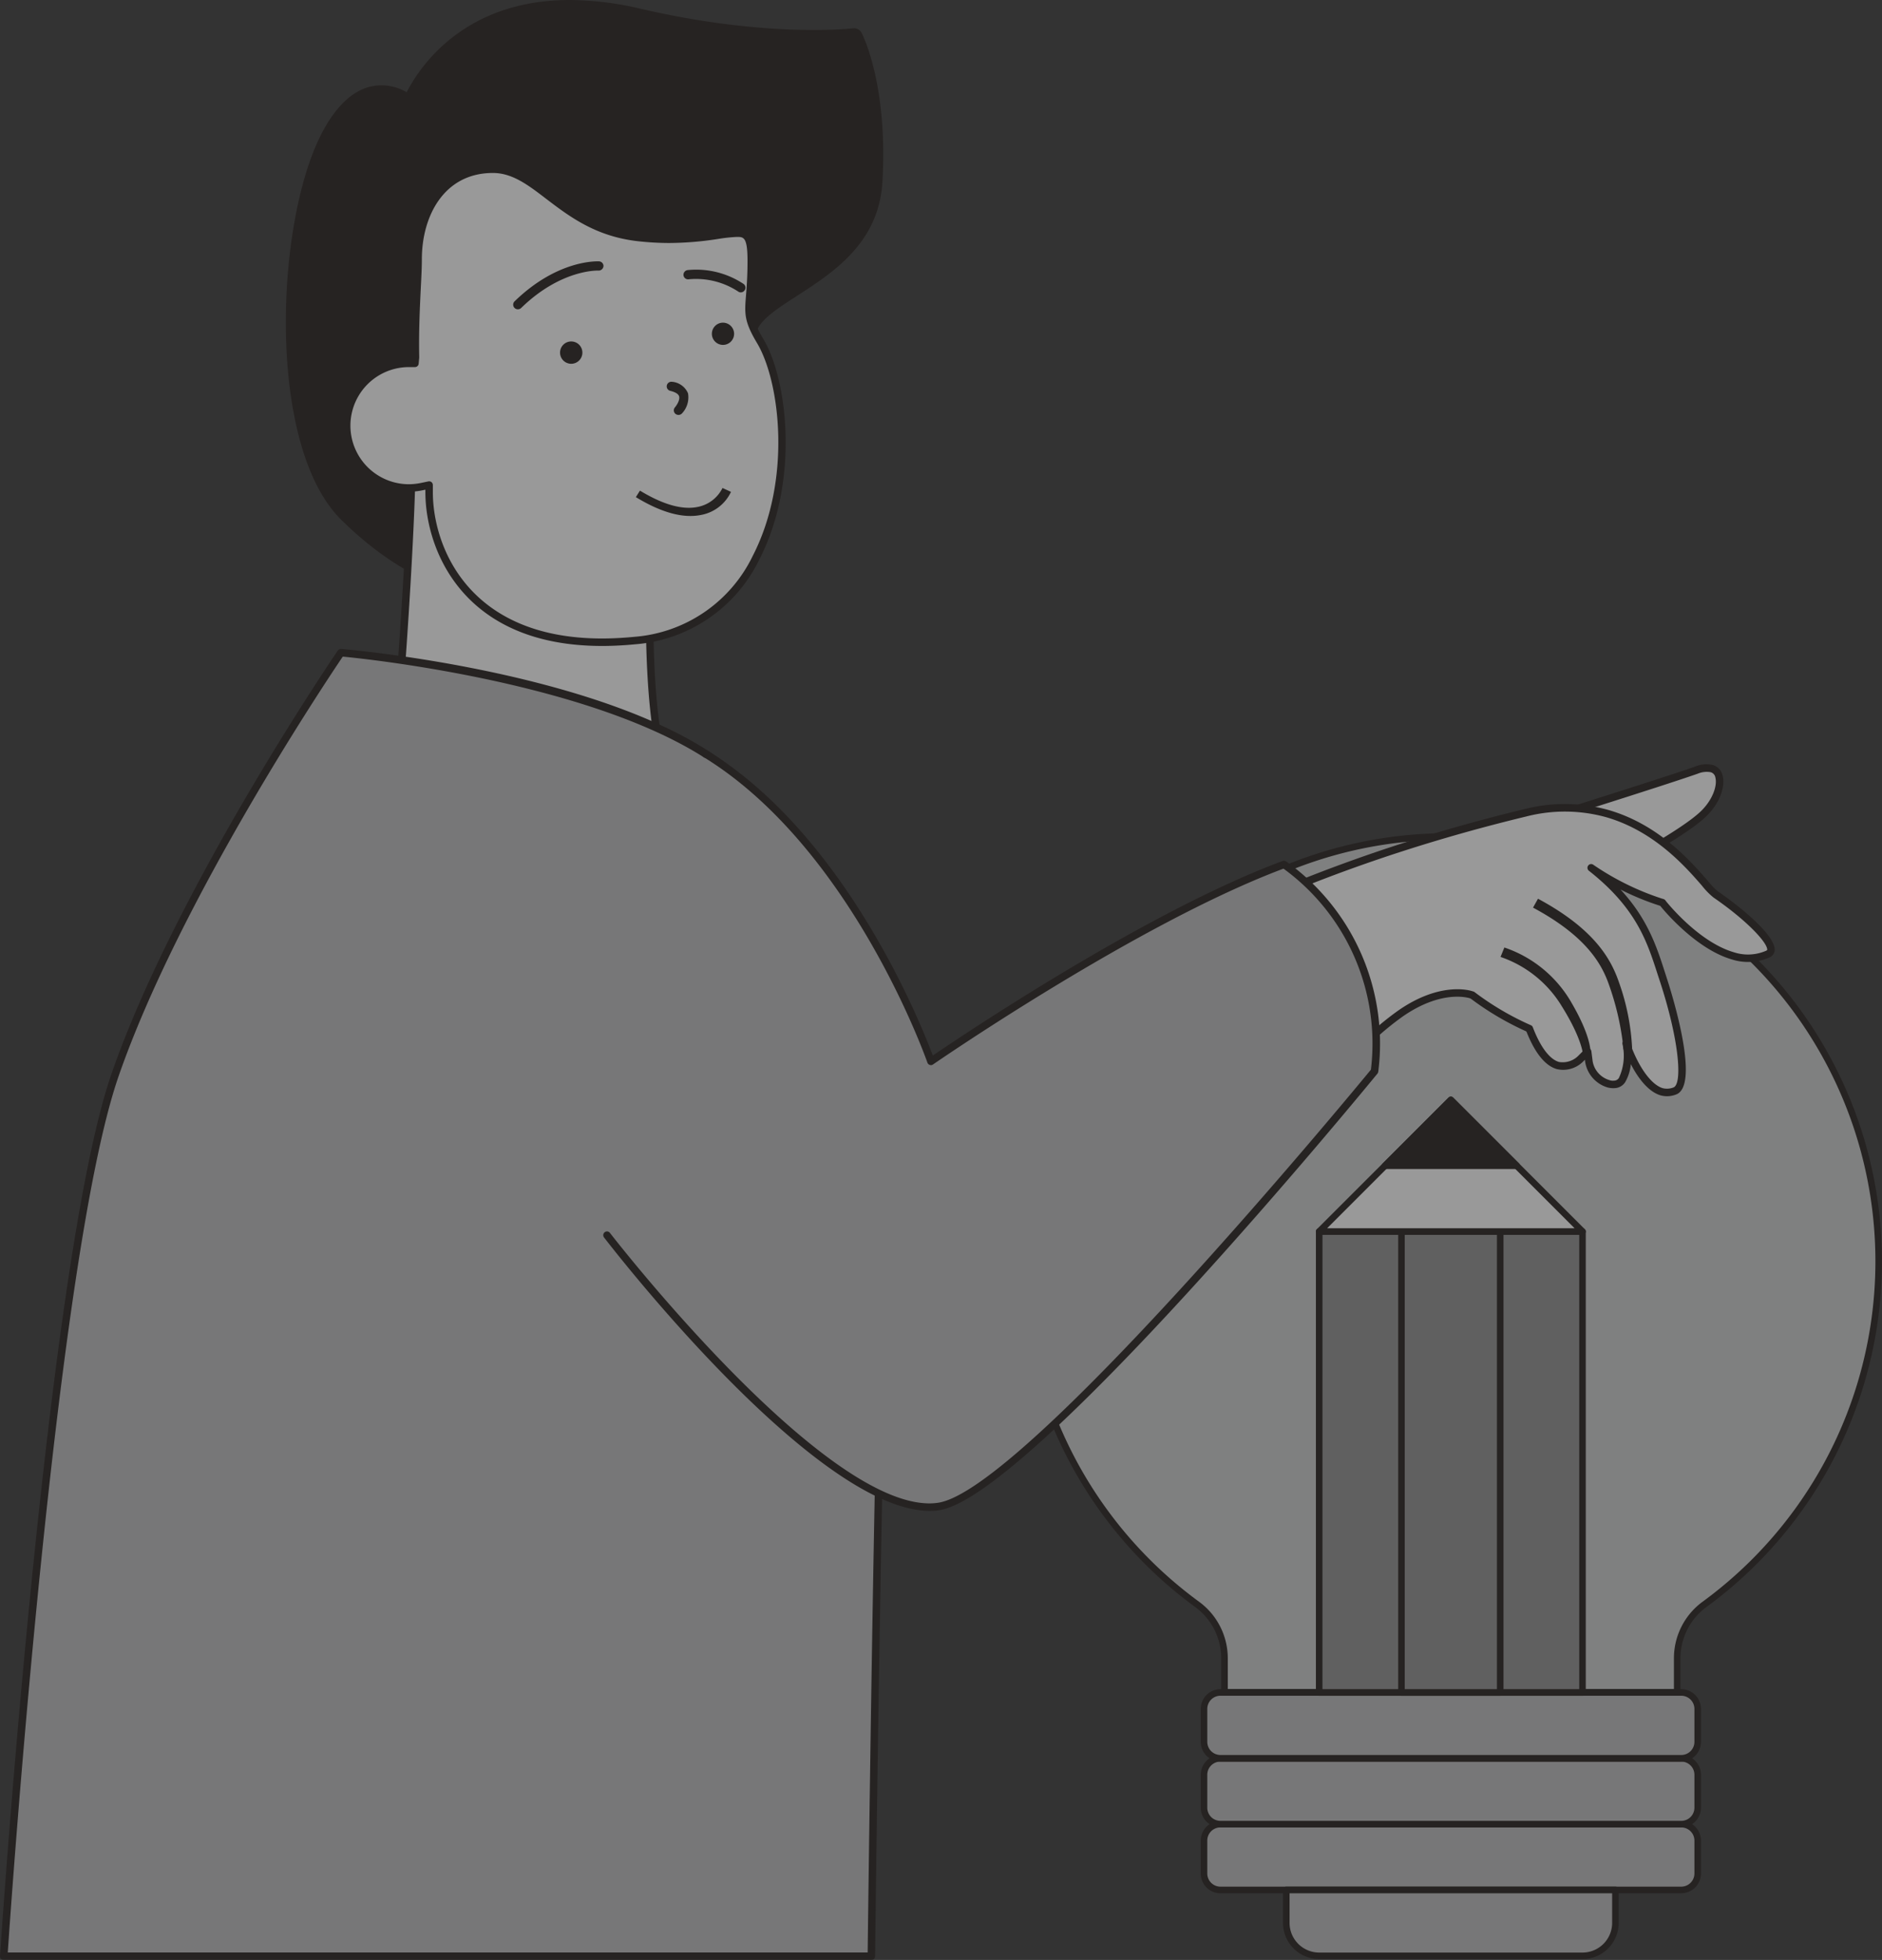<?xml version="1.0" encoding="UTF-8"?>
<svg xmlns="http://www.w3.org/2000/svg" xmlns:xlink="http://www.w3.org/1999/xlink" width="254.044" height="264.502" viewBox="0 0 254.044 264.502">
  <rect x="0" y="0" width="254.044" height="264.502" fill="#333333" stroke="none"/>
  <defs>
    <clipPath id="clip-path">
      <rect id="長方形_256" data-name="長方形 256" width="254.044" height="264.502" fill="none"></rect>
    </clipPath>
  </defs>
  <g id="pro_top-11" opacity="0.5">
    <g id="グループ_57" data-name="グループ 57" transform="translate(0 0)" clip-path="url(#clip-path)">
      <path id="パス_1559" data-name="パス 1559" d="M85.336,22.279h-.654a57.331,57.331,0,0,0-33.9,103.639,8.989,8.989,0,0,1,3.669,7.261v4.611h61.11V133.18a8.98,8.98,0,0,1,3.674-7.261,57.331,57.331,0,0,0-33.9-103.639" transform="translate(110.835 90.612)" fill="#cccdcd"></path>
      <path id="パス_1560" data-name="パス 1560" d="M115.92,138.595H54.81a.442.442,0,0,1-.441-.446v-4.611a8.592,8.592,0,0,0-3.491-6.9A57.777,57.777,0,0,1,85.04,22.191h.654a57.777,57.777,0,0,1,34.158,104.445,8.573,8.573,0,0,0-3.486,6.9v4.611a.447.447,0,0,1-.446.446M55.256,137.7h60.224v-4.165a9.458,9.458,0,0,1,3.851-7.616A56.888,56.888,0,0,0,85.694,23.083H85.04A56.891,56.891,0,0,0,51.4,125.922a9.449,9.449,0,0,1,3.856,7.616Z" transform="translate(110.477 90.254)" fill="#1a1311"></path>
      <path id="パス_1561" data-name="パス 1561" d="M96.5,57.47H34.3a2.22,2.22,0,0,1-2.225-2.219V50.807A2.224,2.224,0,0,1,34.3,48.582H96.5a2.223,2.223,0,0,1,2.219,2.224V55.25A2.219,2.219,0,0,1,96.5,57.47" transform="translate(130.447 197.591)" fill="#bcbcbd"></path>
      <path id="パス_1562" data-name="パス 1562" d="M96.847,58.27h-62.2a2.664,2.664,0,0,1-2.66-2.665V51.16a2.664,2.664,0,0,1,2.66-2.665h62.2a2.669,2.669,0,0,1,2.665,2.665V55.6a2.669,2.669,0,0,1-2.665,2.665m-62.2-8.888a1.781,1.781,0,0,0-1.779,1.779V55.6a1.78,1.78,0,0,0,1.779,1.774h62.2A1.777,1.777,0,0,0,98.626,55.6V51.16a1.778,1.778,0,0,0-1.779-1.779Z" transform="translate(130.097 197.238)" fill="#1a1311"></path>
      <path id="パス_1563" data-name="パス 1563" d="M96.5,55.712H34.3A2.219,2.219,0,0,1,32.073,53.5V49.054A2.221,2.221,0,0,1,34.3,46.829H96.5a2.22,2.22,0,0,1,2.219,2.225V53.5A2.218,2.218,0,0,1,96.5,55.712" transform="translate(130.447 190.462)" fill="#bcbcbd"></path>
      <path id="パス_1564" data-name="パス 1564" d="M96.847,56.516h-62.2a2.661,2.661,0,0,1-2.66-2.665V49.411a2.665,2.665,0,0,1,2.66-2.67h62.2a2.67,2.67,0,0,1,2.665,2.67V53.85a2.665,2.665,0,0,1-2.665,2.665m-62.2-8.883a1.781,1.781,0,0,0-1.779,1.779V53.85a1.781,1.781,0,0,0,1.779,1.779h62.2a1.778,1.778,0,0,0,1.779-1.779V49.411a1.778,1.778,0,0,0-1.779-1.779Z" transform="translate(130.097 190.104)" fill="#1a1311"></path>
      <path id="パス_1565" data-name="パス 1565" d="M96.5,53.963H34.3a2.22,2.22,0,0,1-2.225-2.219V47.3A2.221,2.221,0,0,1,34.3,45.075H96.5A2.22,2.22,0,0,1,98.717,47.3v4.444A2.219,2.219,0,0,1,96.5,53.963" transform="translate(130.447 183.328)" fill="#bcbcbd"></path>
      <path id="パス_1566" data-name="パス 1566" d="M96.847,54.767h-62.2a2.664,2.664,0,0,1-2.66-2.665V47.657a2.669,2.669,0,0,1,2.66-2.67h62.2a2.673,2.673,0,0,1,2.665,2.67V52.1a2.669,2.669,0,0,1-2.665,2.665m-62.2-8.888a1.781,1.781,0,0,0-1.779,1.779V52.1a1.78,1.78,0,0,0,1.779,1.774h62.2A1.777,1.777,0,0,0,98.626,52.1V47.657a1.778,1.778,0,0,0-1.779-1.779Z" transform="translate(130.097 182.97)" fill="#1a1311"></path>
      <path id="パス_1567" data-name="パス 1567" d="M74.251,59.224H38.71a4.443,4.443,0,0,1-4.444-4.444V50.336H78.7V54.78a4.446,4.446,0,0,1-4.444,4.444" transform="translate(139.366 204.725)" fill="#bcbcbd"></path>
      <path id="パス_1568" data-name="パス 1568" d="M74.609,60.028H39.068a4.9,4.9,0,0,1-4.89-4.89V50.694a.443.443,0,0,1,.446-.446H79.053a.439.439,0,0,1,.441.446v4.444a4.895,4.895,0,0,1-4.885,4.89M35.065,51.14v4a4.007,4.007,0,0,0,4,4H74.609a4.01,4.01,0,0,0,4-4v-4Z" transform="translate(139.009 204.367)" fill="#1a1311"></path>
      <rect id="長方形_254" data-name="長方形 254" width="35.541" height="62.195" transform="translate(178.071 166.209)" fill="#8d8e8e"></rect>
      <path id="パス_1569" data-name="パス 1569" d="M71.037,95.8H35.5a.443.443,0,0,1-.446-.446V33.159a.443.443,0,0,1,.446-.446H71.037a.443.443,0,0,1,.446.446V95.354a.443.443,0,0,1-.446.446m-35.1-.892H70.6V33.6H35.942Z" transform="translate(142.575 133.049)" fill="#1a1311"></path>
      <rect id="長方形_255" data-name="長方形 255" width="13.332" height="62.195" transform="translate(189.179 166.209)" fill="#8d8e8e"></rect>
      <path id="パス_1570" data-name="パス 1570" d="M51.02,95.8H37.688a.439.439,0,0,1-.441-.446V33.159a.439.439,0,0,1,.441-.446H51.02a.442.442,0,0,1,.441.446V95.354a.442.442,0,0,1-.441.446m-12.891-.892H50.574V33.6H38.129Z" transform="translate(151.491 133.049)" fill="#1a1311"></path>
      <path id="パス_1571" data-name="パス 1571" d="M70.684,47.069H35.142L52.913,29.293Z" transform="translate(142.931 119.138)" fill="#fff"></path>
      <path id="パス_1572" data-name="パス 1572" d="M71.044,47.869H35.5a.458.458,0,0,1-.416-.279.45.45,0,0,1,.1-.486L52.959,29.339a.432.432,0,0,1,.623,0L71.353,47.1a.44.44,0,0,1,.1.486.451.451,0,0,1-.41.279m-34.472-.892h33.4l-16.7-16.7Z" transform="translate(142.574 118.784)" fill="#1a1311"></path>
      <path id="パス_1573" data-name="パス 1573" d="M54.666,38.181H36.9l8.888-8.888Z" transform="translate(150.062 119.139)" fill="#1a1311"></path>
      <path id="パス_1574" data-name="パス 1574" d="M55.022,38.982H37.251a.446.446,0,0,1-.309-.765l8.883-8.878a.438.438,0,0,1,.628,0l8.883,8.878a.45.45,0,0,1,.1.486.458.458,0,0,1-.416.279m-16.7-.892H53.953l-7.814-7.809Z" transform="translate(149.708 118.784)" fill="#1a1311"></path>
      <path id="パス_1575" data-name="パス 1575" d="M49.257,36.784c-3.922-1.14-8.351-3.187-9.025-5.533a2.728,2.728,0,0,1,.735-2.569c2.078-.649,20.355-6.38,24.789-7.945a3.457,3.457,0,0,1,2.042-.2,1.4,1.4,0,0,1,1,1.115c.279,1.145-.253,3.192-2.088,4.981-3.268,3.182-15.252,9.329-17.092,10.256Z" transform="translate(163.251 83.191)" fill="#fff"></path>
      <path id="パス_1576" data-name="パス 1576" d="M50.028,37.8a.6.6,0,0,1-.137-.015l-.37-.106-.005-.005C47.555,37.11,41.064,35,40.152,31.8a3.212,3.212,0,0,1,.831-3.025.47.47,0,0,1,.243-.167c.193-.056,20.036-6.268,24.763-7.94a3.822,3.822,0,0,1,2.356-.208,1.888,1.888,0,0,1,1.353,1.48c.319,1.333-.243,3.532-2.23,5.462-3.385,3.294-15.81,9.633-17.213,10.347a.447.447,0,0,1-.228.056M49.8,36.71l.172.051c2.037-1.034,13.631-7,16.8-10.079,1.611-1.576,2.2-3.456,1.941-4.5a.888.888,0,0,0-.649-.75,3.128,3.128,0,0,0-1.733.2c-4.53,1.6-22.813,7.332-24.657,7.9a2.159,2.159,0,0,0-.552,1.991c.512,1.768,3.917,3.805,8.68,5.189" transform="translate(162.845 82.778)" fill="#1a1311"></path>
      <path id="パス_1577" data-name="パス 1577" d="M85.968,22.179a21.33,21.33,0,0,1,11.062.127c6.623,1.931,10.844,6.765,13.114,9.369a10.26,10.26,0,0,0,1.48,1.54c3.724,2.549,7.6,6.06,7.449,7.54-.01.1-.03.324-.5.532a6.571,6.571,0,0,1-4.657.2c-4.9-1.429-9.324-6.962-9.364-7.018l-.127-.162-.2-.061a36.405,36.405,0,0,1-9.415-4.636c6.922,5.437,8.2,10.388,9.709,15,2.3,7,3.562,14.447,1.546,15.126a2.873,2.873,0,0,1-1.733.1c-1.89-.552-3.679-3.289-4.8-6.521a7.437,7.437,0,0,1-.552,4.935,1.3,1.3,0,0,1-1.054.588,2.139,2.139,0,0,1-.785-.086,3.73,3.73,0,0,1-2.63-2.969l-.177-1.348-.978.978a3.376,3.376,0,0,1-3.035.882c-1.393-.4-2.691-2.037-3.76-4.723l-.1-.258-.258-.106a38.824,38.824,0,0,1-7.332-4.338l-.1-.081-.228-.066c-.684-.2-4.338-1.008-9.445,2.534a37.918,37.918,0,0,0-4.262,3.512c-2.412,2.209-4.013,3.669-6.435,2.964a9.473,9.473,0,0,1-2.817-1.495l-.274-.193-.324.1c-.426.127-9.977,3.066-13.5,8.295L29.5,45.134c3.354-2.316,22.432-14.746,56.469-22.954" transform="translate(119.978 87.499)" fill="#fff"></path>
      <path id="パス_1578" data-name="パス 1578" d="M41.889,63.352a.48.48,0,0,1-.416-.218L29.489,45.824a.494.494,0,0,1-.081-.375.478.478,0,0,1,.213-.324c3.471-2.407,22.544-14.811,56.626-23.035a21.912,21.912,0,0,1,11.33.137c6.77,1.971,11.052,6.881,13.352,9.521a10.282,10.282,0,0,0,1.383,1.444c2.944,2.022,7.874,5.979,7.672,8.016a1.175,1.175,0,0,1-.8.953,7.137,7.137,0,0,1-5.006.218c-5.062-1.469-9.587-7.15-9.628-7.206l-.066-.035a35.5,35.5,0,0,1-5.31-2.184c3.674,3.973,4.88,7.722,5.974,11.112l.258.8c.486,1.49,4.692,14.6,1.226,15.764a3.313,3.313,0,0,1-2.037.106c-1.434-.416-2.863-1.941-4.028-4.226a6.011,6.011,0,0,1-.76,2.437,1.775,1.775,0,0,1-1.424.811,2.984,2.984,0,0,1-.973-.1,4.291,4.291,0,0,1-3-3.4l-.041-.334-.253.253a3.8,3.8,0,0,1-3.532,1.013c-1.566-.446-2.939-2.133-4.089-5.022l-.081-.086a39.232,39.232,0,0,1-7.449-4.4l-.162-.066c-.628-.177-4.089-.948-9.015,2.463a39.506,39.506,0,0,0-4.206,3.471c-2.447,2.24-4.211,3.871-6.922,3.076a10.025,10.025,0,0,1-2.969-1.566l-.066-.051-.1.025c-.39.117-9.795,3-13.22,8.092A.506.506,0,0,1,41.889,63.352ZM30.614,45.667,41.9,61.974c3.912-5.006,12.947-7.788,13.342-7.91l.34-.091a.514.514,0,0,1,.431.066l.269.193a9.089,9.089,0,0,0,2.67,1.429c2.143.618,3.583-.684,5.954-2.858a38.283,38.283,0,0,1,4.312-3.552c5.29-3.664,9.156-2.817,9.876-2.6l.233.071a.487.487,0,0,1,.167.091l.1.076A38.026,38.026,0,0,0,86.8,51.145l.263.117a.478.478,0,0,1,.274.279l.1.258c.993,2.5,2.209,4.074,3.425,4.424a2.967,2.967,0,0,0,2.539-.76l.978-.978a.5.5,0,0,1,.522-.117.513.513,0,0,1,.34.416l.172,1.348a3.218,3.218,0,0,0,2.27,2.544,1.338,1.338,0,0,0,.593.071.789.789,0,0,0,.679-.36,7.087,7.087,0,0,0,.5-4.51.51.51,0,0,1,.324-.633.5.5,0,0,1,.638.319c1.145,3.309,2.9,5.741,4.459,6.2a2.4,2.4,0,0,0,1.429-.091c1.257-.426.816-6.349-1.865-14.492l-.263-.8c-1.414-4.393-2.878-8.933-9.273-13.96a.506.506,0,0,1-.091-.7.489.489,0,0,1,.7-.1,36.213,36.213,0,0,0,9.258,4.56l.2.056a.541.541,0,0,1,.253.172l.127.167c.051.056,4.343,5.457,9.111,6.841a6.12,6.12,0,0,0,4.3-.172.577.577,0,0,0,.213-.132c.091-.953-2.792-4.023-7.241-7.074a9.95,9.95,0,0,1-1.576-1.616c-2.23-2.559-6.39-7.322-12.876-9.217a20.885,20.885,0,0,0-10.8-.117c-32.724,7.895-51.5,19.635-55.871,22.59" transform="translate(119.573 87.092)" fill="#1a1311"></path>
      <path id="パス_1579" data-name="パス 1579" d="M52.407,35.129a30.869,30.869,0,0,1,1.809,9.055l-1.155.127a37.034,37.034,0,0,0-1.956-8.721c-.983-2.833-3.045-6.577-10.266-10.454l.669-1.2c7.626,4.1,9.83,8.133,10.9,11.193" transform="translate(166.1 97.351)" fill="#1a1311"></path>
      <path id="パス_1580" data-name="パス 1580" d="M49.509,32.613c2.863,4.88,2.6,6.876,2.62,6.988l-1.008.182c-.005-.025-.081-2.148-2.893-6.643a15.523,15.523,0,0,0-8.254-6.633l.517-1.272a16.535,16.535,0,0,1,9.02,7.378" transform="translate(162.578 102.635)" fill="#1a1311"></path>
      <path id="パス_1581" data-name="パス 1581" d="M11.652,19.68c3.05-7.246,7.469-9.764,12.1-6.927C25.07,9.956,30.785.1,45.561.1A42.106,42.106,0,0,1,54.92,1.245,105.017,105.017,0,0,0,78.478,4.154a49.491,49.491,0,0,0,5.366-.238.642.642,0,0,1,.644.329c.142.274,3.506,6.805,2.767,19.828C86.8,32.089,80.758,36,75.9,39.128c-3.071,1.981-5.68,3.684-5.766,5.8-.872,21.7-19.392,35.227-31.741,35.227-8.244,0-16.093-3.623-23.339-10.773-9.481-9.354-8.842-36.768-3.405-49.7" transform="translate(31.364 0.406)" fill="#1a1311"></path>
      <path id="パス_1582" data-name="パス 1582" d="M38.786,81.065c-8.376,0-16.352-3.669-23.694-10.915-9.618-9.486-9.009-37.2-3.517-50.261,1.855-4.4,4.272-7.2,6.993-8.077a6.644,6.644,0,0,1,5.356.638C25.708,8.964,31.712,0,45.951,0a42.543,42.543,0,0,1,9.476,1.16c16.291,3.8,27.393,2.807,28.731,2.66a1.138,1.138,0,0,1,1.165.593c.147.279,3.577,6.947,2.827,20.1-.466,8.275-6.628,12.252-11.584,15.45-2.807,1.809-5.462,3.522-5.533,5.4-.872,21.8-19.681,35.709-32.248,35.709M12.508,20.284C7.121,33.094,6.458,60.208,15.8,69.426c7.15,7.054,14.882,10.631,22.985,10.631,12.171,0,30.388-13.534,31.234-34.736.1-2.407,2.833-4.17,5.994-6.212,4.763-3.076,10.687-6.891,11.122-14.659.735-12.871-2.564-19.291-2.711-19.559-.035-.066-.1-.061-.147-.066-1.393.167-12.587,1.16-29.081-2.675a41.722,41.722,0,0,0-9.248-1.14c-14.376,0-19.98,9.466-21.353,12.369a.523.523,0,0,1-.73.213,5.835,5.835,0,0,0-4.986-.811c-2.437.78-4.636,3.38-6.375,7.5" transform="translate(30.969 -0.001)" fill="#1a1311"></path>
      <path id="パス_1583" data-name="パス 1583" d="M45.761,51.9c-5.011-.431-26.41-7.069-35.126-7.19.375-4.069,1.885-26.162,1.672-32.7l32.237,16.5c-.132,2.245-.441,15.4,1.216,23.39" transform="translate(43.255 48.842)" fill="#fff"></path>
      <path id="パス_1584" data-name="パス 1584" d="M46.165,52.811h-.046a111.271,111.271,0,0,1-11.594-2.569c-8.113-2.022-18.211-4.54-23.486-4.621a.494.494,0,0,1-.375-.162.516.516,0,0,1-.127-.385c.4-4.419,1.88-26.167,1.672-32.643A.488.488,0,0,1,12.442,12a.47.47,0,0,1,.507-.025l32.232,16.5a.489.489,0,0,1,.274.476c-.132,2.25-.436,15.333,1.206,23.258a.5.5,0,0,1-.117.441.492.492,0,0,1-.38.167M11.6,44.628c5.513.228,15.283,2.66,23.177,4.631,4.581,1.145,8.6,2.148,10.758,2.463-1.449-7.743-1.236-19.585-1.11-22.5L13.238,13.257c.076,7.1-1.2,26.172-1.642,31.371" transform="translate(42.846 48.43)" fill="#1a1311"></path>
      <path id="パス_1585" data-name="パス 1585" d="M118.358,122.086c.664-30.692-8.939-68.331-14.031-80.862-7.915-19.5-58.719-23.841-58.719-23.841s-21.728,31.736-30.484,57C6.247,99.993.1,193.3.1,193.3H117.218s.481-40.522,1.14-71.214" transform="translate(0.407 70.699)" fill="#bcbcbd"></path>
      <path id="パス_1586" data-name="パス 1586" d="M117.626,194.209H.508a.505.505,0,0,1-.375-.157.515.515,0,0,1-.132-.38C.062,192.74,6.249,100,15.051,74.618,23.731,49.581,45.383,17.82,45.6,17.5a.555.555,0,0,1,.461-.218c2.083.177,51.2,4.6,59.144,24.155,5.072,12.486,14.73,50.277,14.061,81.065-.649,30.337-1.135,70.8-1.14,71.209a.5.5,0,0,1-.5.5M1.05,193.2H117.124c.056-4.753.522-42.21,1.135-70.718.659-30.646-8.949-68.245-14-80.66C96.86,23.6,50.425,18.717,46.27,18.322c-2.042,3.015-22.032,32.891-30.261,56.631C7.6,99.2,1.572,185.519,1.05,193.2" transform="translate(-0.001 70.292)" fill="#1a1311"></path>
      <path id="パス_1587" data-name="パス 1587" d="M43.688,68.339c-18.419,0-23.334-12.729-23.334-20.254v-.958l-.953.2a8.406,8.406,0,1,1-1.763-16.625h.806l.076-.785c-.076-3.354.081-6.668.208-9.329.081-1.576.147-2.929.147-3.937,0-6.05,3.121-12.146,10.1-12.146,2.787,0,4.971,1.662,7.494,3.593,3.02,2.3,6.44,4.905,11.857,5.584a36.9,36.9,0,0,0,4.459.279,42.794,42.794,0,0,0,6.5-.547,21.322,21.322,0,0,1,2.63-.279c1.084,0,1.936,0,1.936,3.724,0,2.133-.122,3.6-.208,4.667-.2,2.442-.269,3.36,1.409,6.167,3.187,5.315,4.814,18.784-.557,29.223a19.888,19.888,0,0,1-16.382,11.2c-1.52.147-3.01.223-4.424.223" transform="translate(37.565 18.334)" fill="#fff"></path>
      <path id="パス_1588" data-name="パス 1588" d="M44.1,69.248c-18.82,0-23.841-13.043-23.841-20.755v-.334l-.345.071a8.67,8.67,0,0,1-1.865.2,8.913,8.913,0,0,1,0-17.826h.34l.035-.334c-.081-3.334.081-6.643.208-9.3.081-1.611.147-2.929.147-3.912,0-6.293,3.273-12.648,10.6-12.648,2.964,0,5.209,1.708,7.8,3.689,2.969,2.265,6.334,4.829,11.614,5.483a34.994,34.994,0,0,0,4.4.279,42.344,42.344,0,0,0,6.425-.537,20.7,20.7,0,0,1,2.7-.284c1.652,0,2.442.628,2.442,4.226,0,2.113-.117,3.572-.2,4.642-.2,2.458-.263,3.268,1.328,5.929,3.243,5.412,4.915,19.108-.537,29.719A20.392,20.392,0,0,1,48.565,69.025c-1.525.147-3.03.223-4.469.223M20.761,47.028a.549.549,0,0,1,.319.106.528.528,0,0,1,.187.4v.958c0,7.332,4.809,19.747,22.828,19.747,1.4,0,2.878-.076,4.373-.223A19.408,19.408,0,0,0,64.45,57.087c5.29-10.281,3.694-23.517.568-28.731-1.758-2.949-1.677-3.978-1.475-6.466.091-1.115.2-2.559.2-4.626,0-3.218-.537-3.218-1.429-3.218a21.282,21.282,0,0,0-2.539.274,43.68,43.68,0,0,1-6.587.547,37.952,37.952,0,0,1-4.52-.274c-5.559-.7-9.03-3.349-12.1-5.685C34.118,7.033,32,5.416,29.375,5.416c-6.623,0-9.592,5.842-9.592,11.639,0,1.008-.061,2.336-.147,3.963-.127,2.645-.284,5.934-.208,9.293l-.076.846a.5.5,0,0,1-.507.456h-.8a7.9,7.9,0,0,0,0,15.81,8.412,8.412,0,0,0,1.657-.182l.958-.2a.328.328,0,0,1,.1-.01" transform="translate(37.162 17.927)" fill="#1a1311"></path>
      <path id="パス_1589" data-name="パス 1589" d="M18.746,7.247a.643.643,0,0,0-.532.72.629.629,0,0,0,.725.517,10.38,10.38,0,0,1,6.653,1.652.584.584,0,0,0,.355.117.627.627,0,0,0,.517-.279A.618.618,0,0,0,26.3,9.1a11.557,11.557,0,0,0-7.555-1.855" transform="translate(74.05 29.206)" fill="#1a1311"></path>
      <path id="パス_1590" data-name="パス 1590" d="M25.265,6.964c-.218-.005-5.574-.269-11.406,5.4a.626.626,0,0,0,.446,1.069.641.641,0,0,0,.446-.177C20.147,8,25.143,8.2,25.189,8.21a.664.664,0,0,0,.674-.588.629.629,0,0,0-.6-.659" transform="translate(55.598 28.308)" fill="#1a1311"></path>
      <path id="パス_1591" data-name="パス 1591" d="M16.426,9.094a1.507,1.507,0,1,0,1.5,1.51,1.506,1.506,0,0,0-1.5-1.51" transform="translate(60.687 36.986)" fill="#1a1311"></path>
      <path id="パス_1592" data-name="パス 1592" d="M20.466,8.594a1.5,1.5,0,1,0,1.51,1.5,1.508,1.508,0,0,0-1.51-1.5" transform="translate(77.118 34.952)" fill="#1a1311"></path>
      <path id="パス_1593" data-name="パス 1593" d="M18.543,10.186a.628.628,0,0,0-.765.466.62.62,0,0,0,.471.745c.466.117,1.044.324,1.181.72.167.512-.36,1.277-.552,1.5a.616.616,0,0,0,.061.882.682.682,0,0,0,.416.147.648.648,0,0,0,.481-.218,3.153,3.153,0,0,0,.8-2.7,2.583,2.583,0,0,0-2.093-1.551" transform="translate(72.236 41.351)" fill="#1a1311"></path>
      <path id="パス_1594" data-name="パス 1594" d="M107.552,34.99C87.526,42.413,59.895,61.557,59.895,61.557S49.918,32.633,29.507,20.082L16.17,85.013s29.709,38.6,44.688,36.631c12.09-1.6,58.916-58.759,58.916-58.759C121.816,43.8,107.552,34.99,107.552,34.99" transform="translate(65.767 81.676)" fill="#bcbcbd"></path>
      <path id="パス_1595" data-name="パス 1595" d="M60.128,122.632c-15.374,0-42.762-35.354-43.953-36.9a.5.5,0,0,1,.1-.709.494.494,0,0,1,.7.1c.289.37,28.28,36.5,43.127,36.5a7.857,7.857,0,0,0,1.1-.076c11.5-1.52,56.1-55.557,58.491-58.455a29.2,29.2,0,0,0-11.8-27.13C88.175,43.351,60.868,62.2,60.589,62.383a.466.466,0,0,1-.446.066.5.5,0,0,1-.319-.314c-.1-.289-10.155-28.9-30.18-41.211a.512.512,0,0,1-.162-.7.5.5,0,0,1,.7-.162c18.668,11.477,28.772,36.823,30.373,41.12,3.973-2.706,28.913-19.468,47.226-26.258a.53.53,0,0,1,.446.046,30.184,30.184,0,0,1,12.46,28.381.545.545,0,0,1-.111.269c-1.915,2.336-47.094,57.33-59.246,58.937a9.314,9.314,0,0,1-1.2.076" transform="translate(65.361 81.266)" fill="#1a1311"></path>
      <path id="パス_1596" data-name="パス 1596" d="M28.634,13l1.145.522a5.561,5.561,0,0,1-4.018,3.111c-2.417.5-5.381-.3-8.822-2.4l.552-.877c3.1,1.885,5.721,2.63,7.8,2.2A4.741,4.741,0,0,0,28.634,13" transform="translate(68.894 52.856)" fill="#1a1311"></path>
    </g>
  </g>
</svg>
